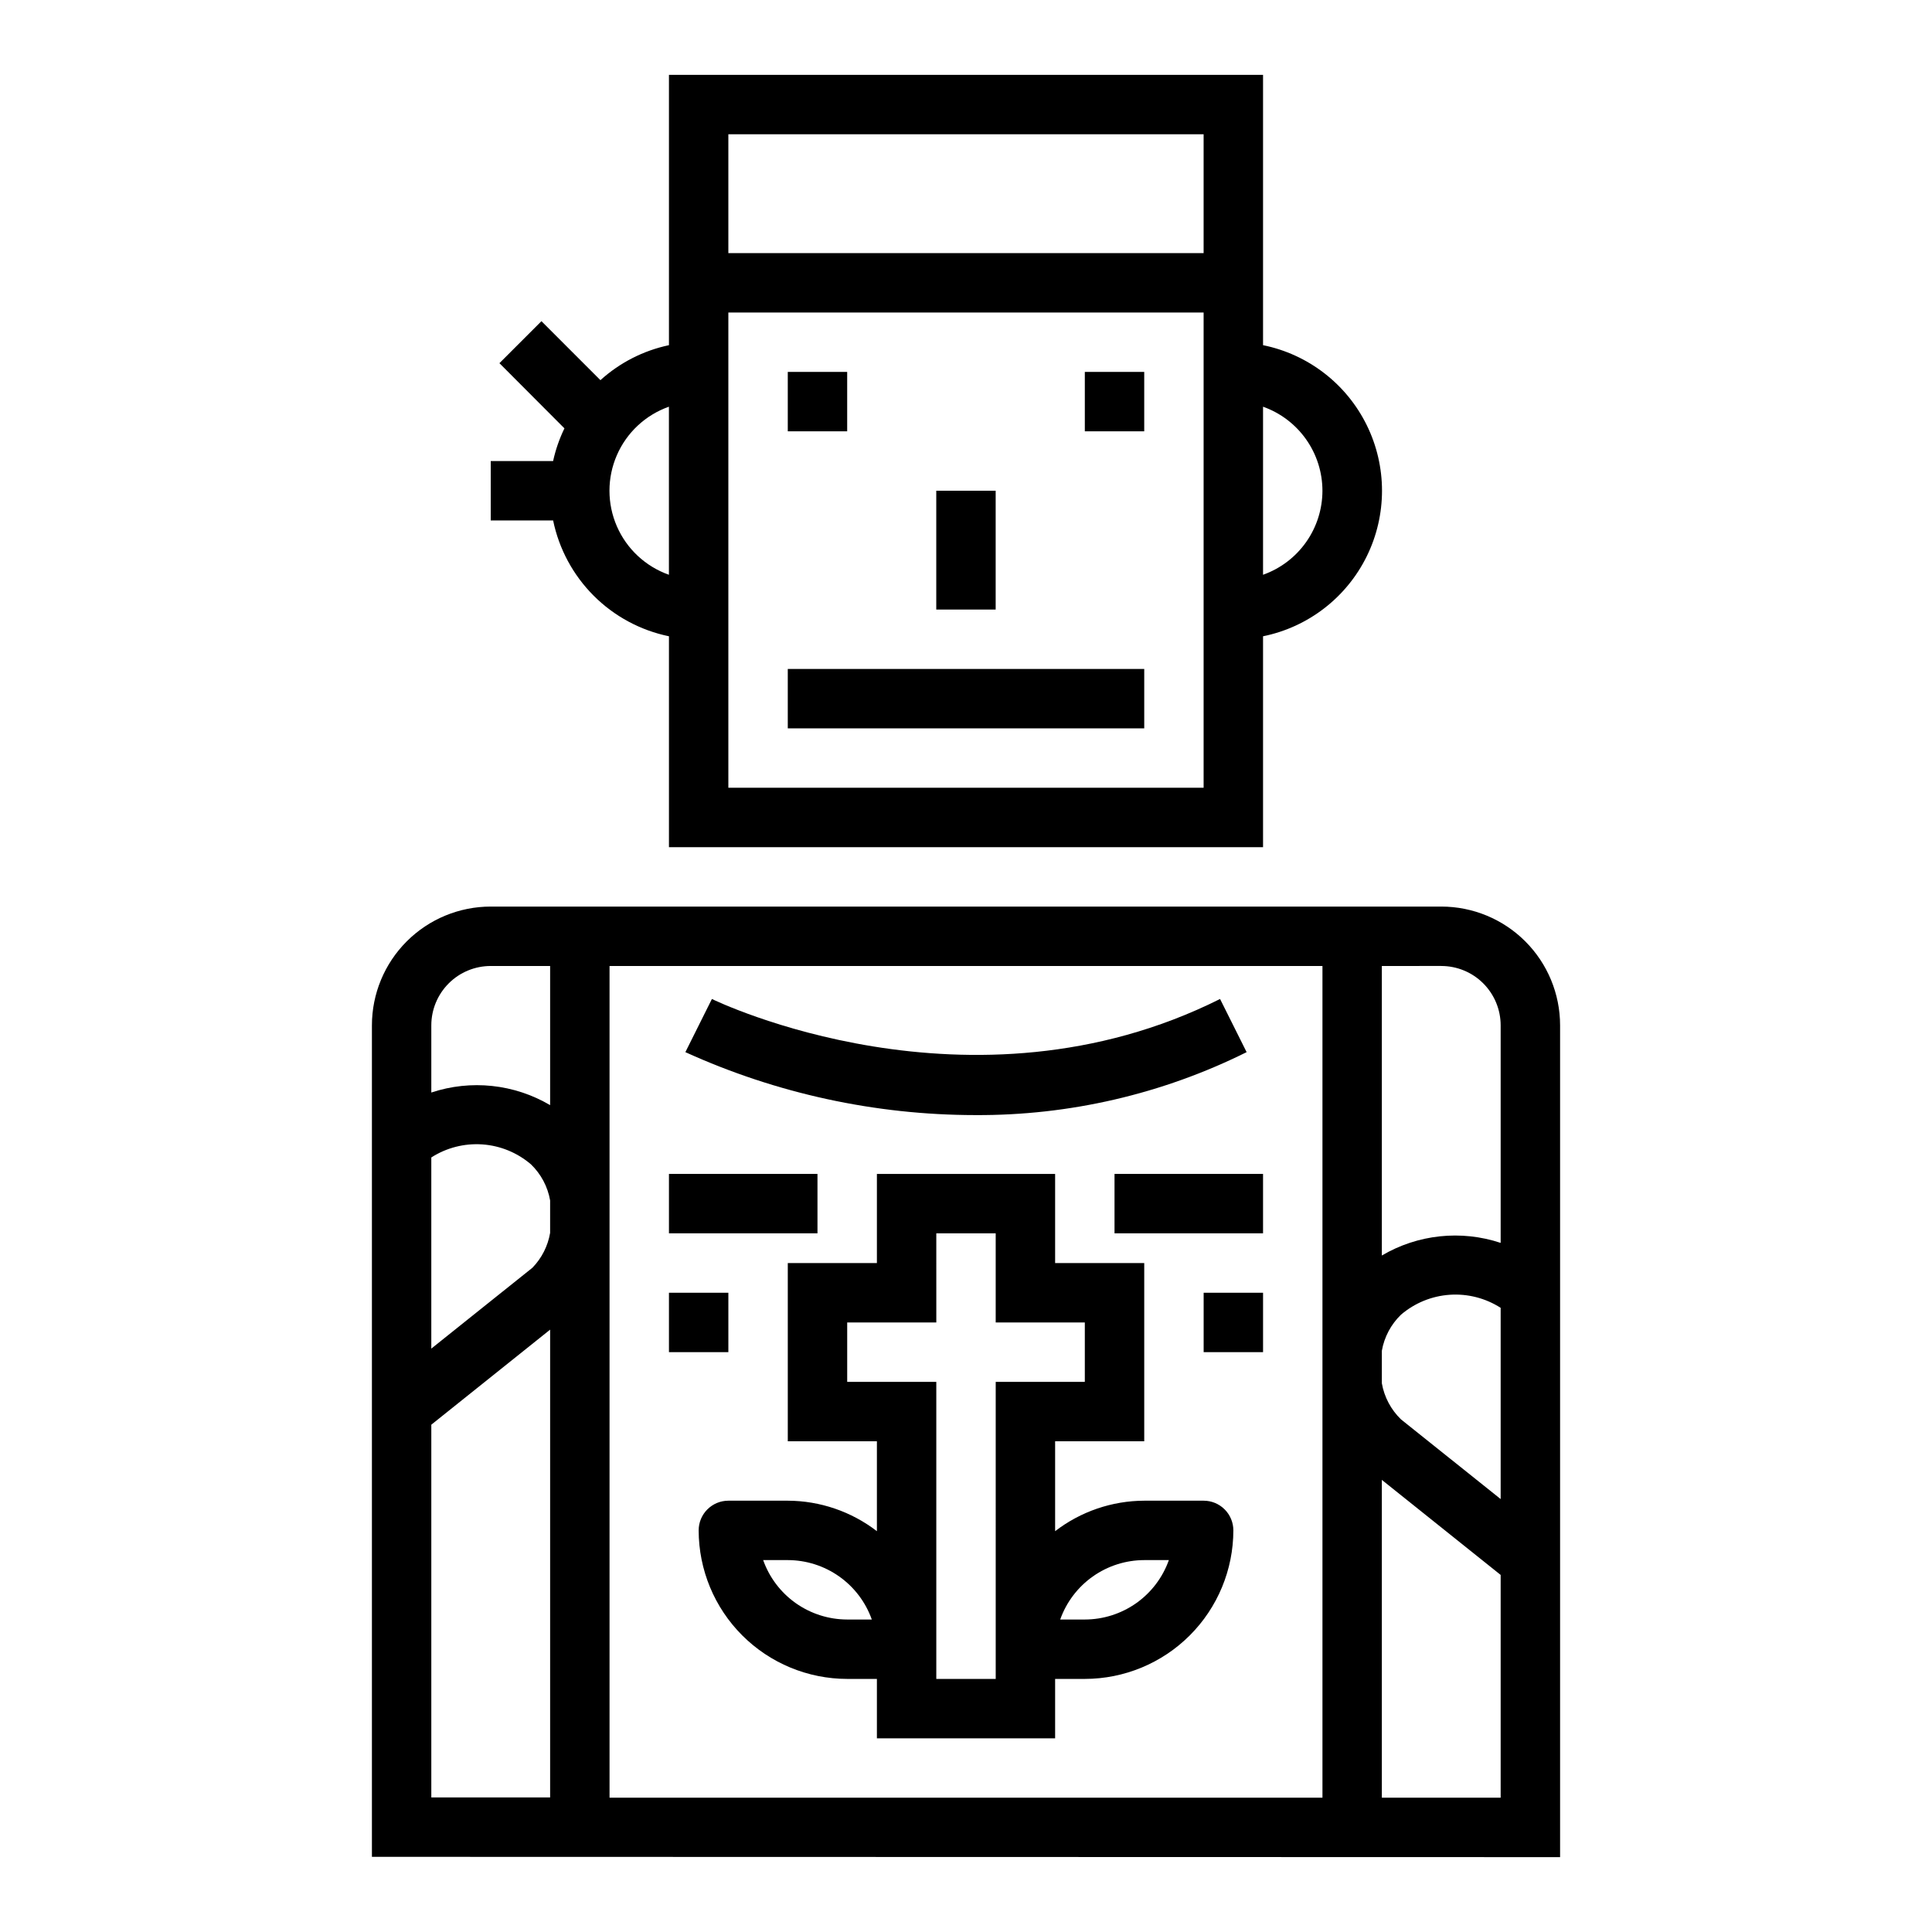 <?xml version="1.0" encoding="UTF-8"?>
<!-- Uploaded to: SVG Repo, www.svgrepo.com, Generator: SVG Repo Mixer Tools -->
<svg fill="#000000" width="800px" height="800px" version="1.1" viewBox="144 144 512 512" xmlns="http://www.w3.org/2000/svg">
 <g>
  <path d="m352.77 321.28h94.465v15.742h-94.465z"/>
  <path d="m352.77 242.56h15.742v15.742h-15.742z"/>
  <path d="m431.49 242.56h15.742v15.742h-15.742z"/>
  <path d="m557.44 636.16v-220.42c0-8.352-3.316-16.359-9.223-22.266-5.902-5.906-13.914-9.223-22.266-9.223h-251.9c-8.352 0-16.359 3.316-22.266 9.223s-9.223 13.914-9.223 22.266v220.34zm-299.14-185.42c4.016-2.578 8.75-3.789 13.508-3.461 4.758 0.328 9.285 2.184 12.902 5.285 2.664 2.57 4.441 5.914 5.078 9.559v8.605c-0.594 3.477-2.227 6.699-4.684 9.23l-26.805 21.438zm283.39 90.527-26.418-21.121c-2.66-2.574-4.434-5.926-5.07-9.57v-8.605c0.637-3.644 2.414-6.996 5.078-9.566 3.621-3.098 8.148-4.949 12.902-5.277 4.758-0.328 9.492 0.887 13.508 3.461zm-31.488 79.145v-84.23l31.488 25.191v59.039zm15.742-220.42v0.004c4.176 0 8.184 1.656 11.133 4.609 2.953 2.953 4.613 6.957 4.613 11.133v57.641c-10.488-3.484-21.969-2.262-31.488 3.344v-76.727zm-220.41 0.004h188.93v220.41h-188.93zm-31.488 0h15.742v36.879c-9.52-5.609-21-6.828-31.488-3.344v-17.793c0-4.176 1.66-8.18 4.613-11.133 2.953-2.953 6.957-4.609 11.133-4.609zm-15.746 220.34v-98.777l31.488-25.191v123.97z"/>
  <path d="m392.12 274.05h15.742v31.488h-15.742z"/>
  <path d="m474.37 422.83-7.039-14.09c-66.32 33.18-133.99 0.34-134.67 0l-7.031 14.09h0.004c24.125 10.965 50.32 16.652 76.82 16.68 24.945 0.137 49.574-5.574 71.914-16.68z"/>
  <path d="m321.28 455.1h39.359v15.742h-39.359z"/>
  <path d="m439.36 455.1h39.359v15.742h-39.359z"/>
  <path d="m462.98 541.7h-15.746c-8.543 0.027-16.844 2.867-23.617 8.078v-23.824h23.617v-47.23h-23.617v-23.617h-47.23v23.617h-23.617v47.23h23.617v23.824c-6.773-5.211-15.07-8.051-23.617-8.078h-15.742c-4.348 0-7.875 3.523-7.875 7.871 0.016 10.438 4.164 20.441 11.543 27.82 7.379 7.379 17.383 11.527 27.82 11.539h7.871v15.742h47.23v-15.742h7.875c10.434-0.012 20.438-4.16 27.816-11.539 7.379-7.379 11.531-17.383 11.543-27.82 0-2.086-0.832-4.09-2.305-5.566-1.477-1.477-3.481-2.305-5.566-2.305zm-94.465 31.488c-4.883-0.008-9.645-1.523-13.633-4.34-3.988-2.82-7.004-6.805-8.637-11.406h6.523c4.883 0.008 9.645 1.523 13.633 4.344 3.984 2.816 7.004 6.801 8.637 11.402zm39.359 15.742h-15.746v-78.719h-23.613v-15.746h23.617l-0.004-23.613h15.742v23.617h23.617v15.742h-23.613zm23.617-15.742h-6.527c1.633-4.602 4.652-8.586 8.637-11.402 3.988-2.82 8.75-4.336 13.633-4.344h6.527c-1.637 4.602-4.652 8.586-8.641 11.406-3.988 2.816-8.746 4.332-13.629 4.34z"/>
  <path d="m321.28 486.59h15.742v15.742h-15.742z"/>
  <path d="m462.98 486.59h15.742v15.742h-15.742z"/>
  <path d="m321.28 312.62v55.895h157.44v-55.895c11.957-2.426 22.109-10.262 27.492-21.211 5.379-10.949 5.379-23.773 0-34.723-5.383-10.949-15.535-18.781-27.492-21.211v-71.637h-157.44v71.637c-6.766 1.43-13.031 4.629-18.16 9.273l-15.633-15.633-11.133 11.133 17.227 17.27c-1.34 2.758-2.348 5.664-3 8.66h-16.531v15.742h16.531c1.559 7.559 5.297 14.492 10.75 19.949 5.457 5.457 12.395 9.195 19.949 10.75zm173.18-38.57c-0.004 4.883-1.52 9.645-4.34 13.629-2.816 3.988-6.801 7.008-11.402 8.641v-44.539c4.602 1.633 8.586 4.652 11.402 8.637 2.82 3.988 4.336 8.75 4.34 13.633zm-157.44-94.465h125.95v31.488h-125.95zm125.95 47.23v125.95h-125.95v-125.95zm-141.7 24.965v44.539c-6.18-2.184-11.176-6.836-13.793-12.844-2.617-6.012-2.617-12.84 0-18.852 2.617-6.012 7.613-10.664 13.793-12.844z"/>
 </g>
</svg>